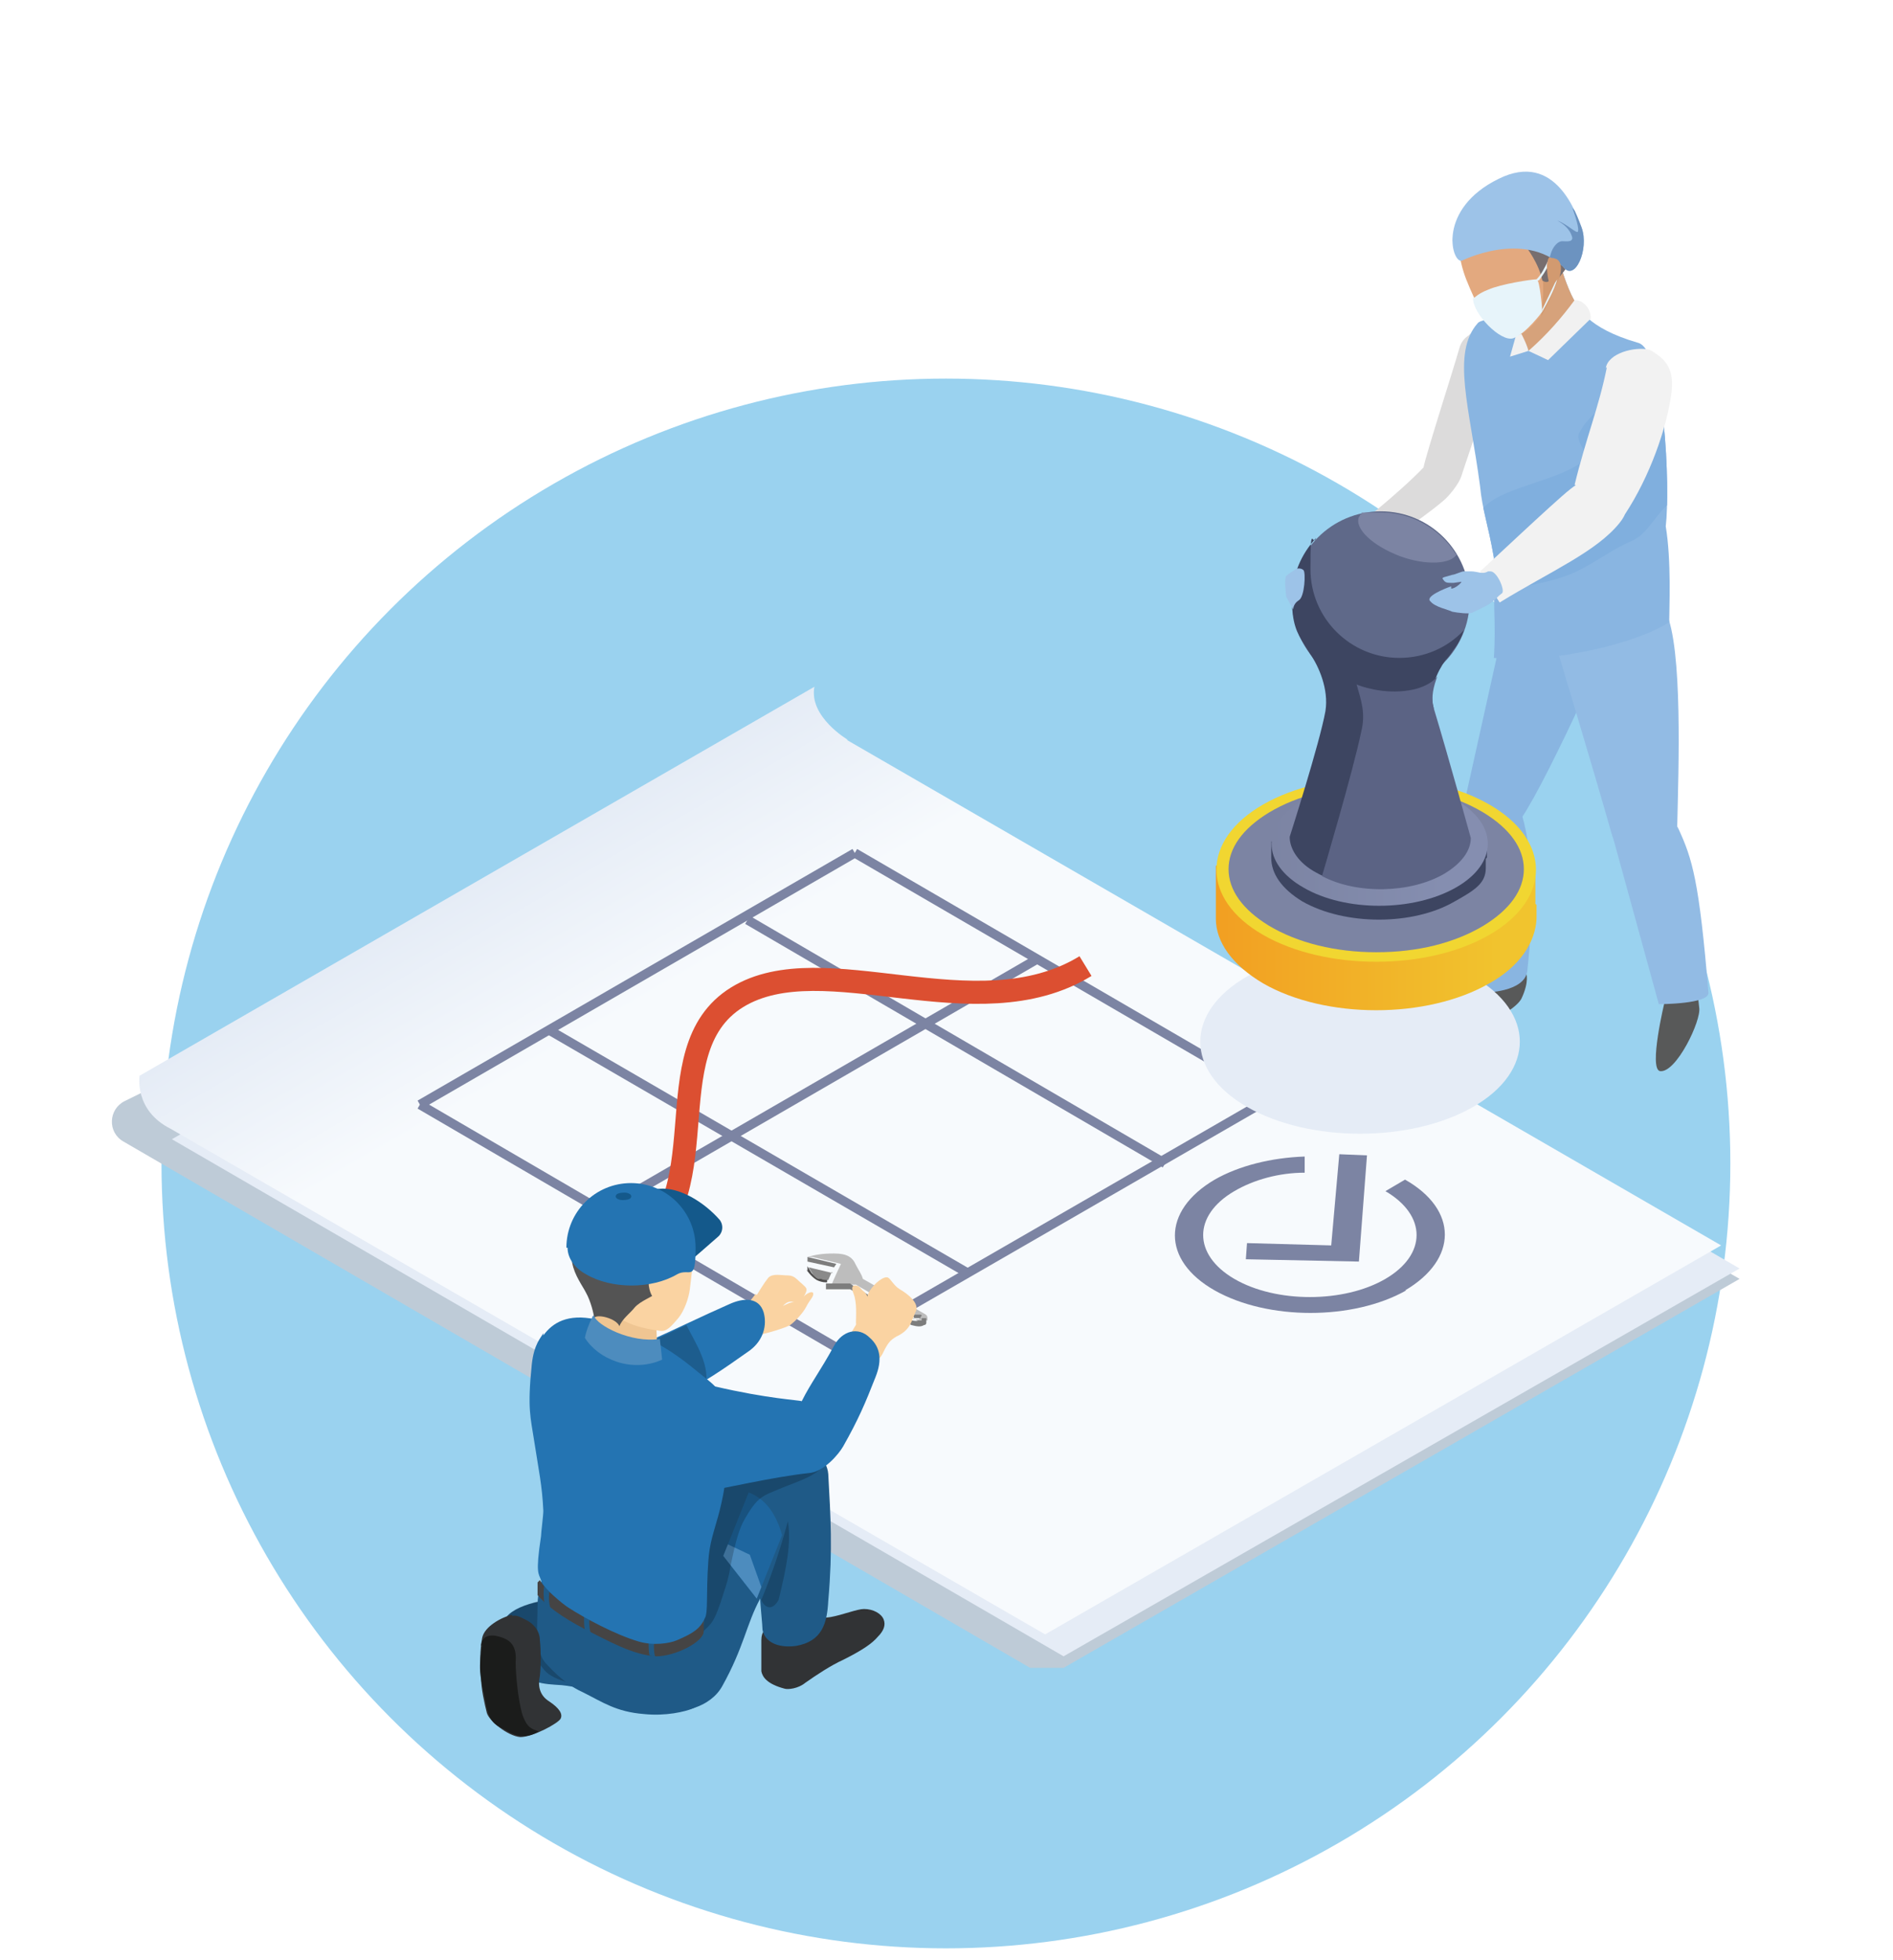<?xml version="1.0" encoding="UTF-8"?>
<svg xmlns="http://www.w3.org/2000/svg" xmlns:xlink="http://www.w3.org/1999/xlink" version="1.1" viewBox="0 0 164.1 169.8">
  <!-- Generator: Adobe Illustrator 29.2.1, SVG Export Plug-In . SVG Version: 2.1.0 Build 116)  -->
  <defs>
    <style>
      .st0 {
        fill: #545454;
      }

      .st0, .st1, .st2, .st3, .st4, .st5, .st6, .st7, .st8, .st9, .st10, .st11, .st12, .st13, .st14, .st15, .st16, .st17, .st18, .st19, .st20, .st21, .st22, .st23, .st24, .st25, .st26, .st27, .st28, .st29 {
        fill-rule: evenodd;
      }

      .st1 {
        fill: #80afde;
      }

      .st30, .st31 {
        mix-blend-mode: multiply;
      }

      .st30, .st32 {
        fill: #becbd7;
      }

      .st2 {
        fill: #4d8cbe;
      }

      .st31, .st33 {
        fill: #e5ecf6;
      }

      .st3 {
        fill: #bdbdbd;
      }

      .st4, .st34 {
        fill: #dcdbdb;
      }

      .st5 {
        fill: #efeff1;
      }

      .st6 {
        fill: #e3a97f;
      }

      .st35 {
        fill: #7c84a3;
      }

      .st7 {
        fill: #d29a70;
      }

      .st8 {
        fill: #776e6f;
      }

      .st36 {
        fill: #5f6989;
      }

      .st9 {
        fill: #92bbe4;
      }

      .st10 {
        fill: #1b1c1b;
      }

      .st11 {
        fill: #8a8a8a;
      }

      .st12 {
        fill: #f1f1f1;
      }

      .st13 {
        fill: #fad3a2;
      }

      .st37 {
        fill: #9ad2ef;
      }

      .st14 {
        fill: #040000;
        opacity: .2;
      }

      .st38 {
        fill: url(#_裼_胙琅韃_11);
      }

      .st39 {
        fill: url(#_裼_胙琅韃_15);
      }

      .st40 {
        isolation: isolate;
      }

      .st15, .st41 {
        fill: #9dc3e8;
      }

      .st42 {
        stroke: #dc4f31;
        stroke-width: 2px;
      }

      .st42, .st43 {
        stroke-miterlimit: 10;
      }

      .st42, .st43, .st44 {
        fill: none;
      }

      .st45 {
        fill: #5b6384;
      }

      .st43 {
        stroke: #7c84a3;
        stroke-width: .8px;
      }

      .st46 {
        clip-path: url(#clippath-1);
      }

      .st47 {
        fill: #3d4561;
      }

      .st16 {
        fill: #7d7d7d;
      }

      .st44 {
        clip-rule: evenodd;
      }

      .st17 {
        fill: #585959;
      }

      .st18, .st48 {
        fill: #1f5a87;
      }

      .st19 {
        fill: #2474b2;
      }

      .st20 {
        fill: #f2f2f2;
      }

      .st21 {
        fill: #d6a27b;
      }

      .st22 {
        fill: #6c93c0;
      }

      .st23 {
        fill: #313335;
      }

      .st49 {
        fill: #454444;
      }

      .st24 {
        fill: #1e669f;
      }

      .st25 {
        fill: #14598b;
      }

      .st26 {
        fill: #e7f4fa;
      }

      .st27 {
        fill: #89b5e1;
      }

      .st50 {
        fill: #f1d631;
      }

      .st51 {
        clip-path: url(#clippath);
      }

      .st28 {
        fill: #efc592;
      }

      .st52 {
        fill: url(#_裼_胙琅韃_9);
      }

      .st29 {
        fill: #4f4e4e;
      }
    </style>
    <linearGradient id="_裼_胙琅韃_11" data-name="ﾁ裼 胙琅韃 11" x1="60" y1="65.5" x2="100.7" y2="135.9" gradientUnits="userSpaceOnUse">
      <stop offset="0" stop-color="#e5ecf6"/>
      <stop offset=".2" stop-color="#f7fafd"/>
    </linearGradient>
    <clipPath id="clippath">
      <path class="st44" d="M135.3,22.7c-.2,0,.6,2.3,1.1,3.2.4.7,1.1,2.5,5.6,3.8,2.3.6,2.8,12.6,2.4,15.9.5,3,.3,7.1.3,8.3-2.7,1.8-10,3.6-15.2,3.1.2-2.8-.1-5.6,0-8.7-.5-2.9-1-4.1-1.2-6.2-.9-6.8-2.5-11.5-.2-14.1.4-.5,3.1-.4,3.1-.4,0,0,3.1-3.8,3-3.9,0,0,1.1-1,1.1-1h0Z"/>
    </clipPath>
    <clipPath id="clippath-1">
      <path class="st44" d="M126.7,22.6s5.3-2.7,8.8.5c1,1.4,2.3-1.5,1.6-3.4-.4-1-2.2-6.7-7.2-4.2-5.3,2.6-4.1,7.2-3.2,7.1h0Z"/>
    </clipPath>
    <linearGradient id="_裼_胙琅韃_15" data-name="ﾁ裼 胙琅韃 15" x1="105.4" y1="81.2" x2="133.1" y2="81.2" gradientUnits="userSpaceOnUse">
      <stop offset="0" stop-color="#f29f22"/>
      <stop offset=".9" stop-color="#f1c42e"/>
    </linearGradient>
    <linearGradient id="_裼_胙琅韃_9" data-name="ﾁ裼 胙琅韃 9" x1="110.2" y1="73.1" x2="128.9" y2="73.1" gradientUnits="userSpaceOnUse">
      <stop offset="0" stop-color="#7c84a3"/>
      <stop offset=".8" stop-color="#858eb0"/>
    </linearGradient>
  </defs>
  <g class="st40">
    <g id="_レイヤー_1" data-name="レイヤー_1">
      <circle class="st37" cx="82" cy="100.8" r="68"/>
      <g>
        <g id="sheet_of_paper">
          <g>
            <path class="st30" d="M92.2,144.5h-2.9S10.7,98.9,10.7,98.9c-1.4-.8-1.3-2.8.1-3.5l59.7-29.4,21.7,78.5Z"/>
            <polygon class="st32" points="150.8 110.8 92.2 144.5 14.9 99.6 73.5 66 150.8 110.8"/>
            <polygon class="st33" points="150.8 109.9 92.2 143.5 14.9 98.7 73.5 65 150.8 109.9"/>
            <path class="st38" d="M73.5,64.1s-3.4-2-2.9-4.6L12.1,93.2s-.5,3,2.7,4.6l75.8,43.8,58.6-33.7-75.8-43.8Z"/>
            <line class="st43" x1="74.1" y1="73.9" x2="36.4" y2="95.7"/>
            <line class="st43" x1="89.9" y1="83.1" x2="52.2" y2="104.9"/>
            <line class="st43" x1="110.4" y1="95" x2="72.6" y2="116.8"/>
            <line class="st43" x1="72.6" y1="116.8" x2="36.4" y2="95.7"/>
            <line class="st43" x1="83.9" y1="110.3" x2="47.7" y2="89.3"/>
            <line class="st43" x1="101" y1="100.8" x2="64.8" y2="79.7"/>
            <line class="st43" x1="110.4" y1="95" x2="74.1" y2="73.9"/>
          </g>
          <g>
            <path class="st35" d="M121.9,111.8c-4.6,2.6-12,2.6-16.6,0-4.6-2.6-4.6-6.9,0-9.6,2.1-1.2,4.9-1.9,7.8-2v1.4c-2.2,0-4.4.6-6.1,1.6-3.6,2.1-3.6,5.5,0,7.6,3.6,2.1,9.5,2.1,13.1,0,3.6-2.1,3.6-5.5,0-7.6l1.7-1c4.6,2.6,4.6,6.9,0,9.6Z"/>
            <polygon class="st35" points="117.8 109.3 108 109.1 108.1 107.7 115.4 107.9 116.1 100 118.5 100.1 117.8 109.3"/>
          </g>
        </g>
        <g id="man_with_stamp">
          <g id="man1">
            <path class="st34" d="M116.2,46.5c.8-.3,5.2-3.9,7.2-6,.3-1.4,2.5-8.2,3.1-10.3.6-2.2,3.4-1.3,3.2.8-.3,2.6-2.3,8-3,10.2-.2.7-1.1,1.8-1.6,2.2-1.6,1.4-7,5.1-7.8,5.4-.4.1-1-1-1.1-1.3-.2-.4-.2-.9.1-1Z"/>
          </g>
        </g>
      </g>
      <g>
        <polygon class="st5" points="131.7 62.2 128.4 64.1 131.7 66 135 64.1 131.7 62.2 131.7 62.2"/>
        <path class="st4" d="M126.3,20.3c.5-.3,1.3-.3,1.8,0,.5.3.5.7,0,1-.5.3-1.3.3-1.8,0-.5-.3-.5-.7,0-1h0Z"/>
        <path class="st17" d="M128.9,85.5s-3.5,2.1-3.2,3.4c.3,1.3,5.5-1,6.2-2.4.7-1.5.4-2.2.4-2.2l-3.4,1.3h0Z"/>
        <path class="st17" d="M144.3,86.8s-1.4,5.8-.4,6c1.4.2,3.6-4.4,3.4-5.5-.1-1.1-.2-1.3-.2-1.3l-2.8.8h0Z"/>
        <path class="st27" d="M126.5,72l2.1,14s3.6,0,3.8-1.9c.7-6.5.5-10.5-.7-14.3l-5.3,2.2h0Z"/>
        <path class="st9" d="M139.7,72.1l4.1,14.9s4.4,0,4.3-1c-.8-9.7-1.4-11.6-2.6-14.2-1.3-2.8-5.8.3-5.8.3h0Z"/>
        <path class="st27" d="M130.6,53.1l-4.2,18.9s3.1.7,4.7-.2c1.5-.8,8-15.4,8-15.4l-8.4-3.4h0Z"/>
        <path class="st9" d="M135,56.3s3.2,10.6,4.7,15.9c1.1,3.7,5.7,1.2,5.7-.8.1-4.6.5-15.3-1-18.4l-9.4,3.3h0Z"/>
        <path class="st4" d="M126.6,30c-.3,1.6,1.9,9.4,3.3,10.4.8.2,3.6-.9,3.6-1.5,0-.6-2.3-9.1-3-10-1.2-1.5-3.6,0-3.8,1.1h0Z"/>
        <path class="st27" d="M135.3,22.7c-.2,0,.6,2.3,1.1,3.2.4.7,1.1,2.5,5.6,3.8,2.3.6,2.8,12.6,2.4,15.9.5,3,.3,7.1.3,8.3-2.7,1.8-10,3.6-15.2,3.1.2-2.8-.1-5.6,0-8.7-.5-2.9-1-4.1-1.2-6.2-.9-6.8-2.5-11.5-.2-14.1.4-.5,3.1-.4,3.1-.4,0,0,3.1-3.8,3-3.9,0,0,1.1-1,1.1-1h0Z"/>
        <g class="st51">
          <path class="st21" d="M137.1,26.3c-.9,1.4-2.3,2.8-4.6,4.1-.2-.7-1.2-2.6-1.5-3.2l4-4c.3-.5.6-.6,1-.2l1.1,3.2h0Z"/>
          <path class="st1" d="M129.4,51.4c2.4-.6,5.2-.9,7.3-1.9,2-1,3-1.9,4.9-2.7,1.2-.6,1.9-2.1,2.8-2.9.6-.5.5-3.2.8-3.5.4-.3,1-2.3.6-3-.4-.7-6.8-2.3-7.2-1.9-.8.7-1.2,1.1-1.7,2-.4.7.9,1.9.5,2.3-2,1.8-6.8,2.3-8.6,4-.3.3-.9.9-1.4,1.2-1.6.8-.6,4-2.3,4"/>
        </g>
        <path class="st12" d="M132.5,30.4l-1.6.5.7-2.5s.7,1.2.9,2h0Z"/>
        <path class="st6" d="M128.4,16.7c1.4.8,4.7,3.1,4.5,5.3,1.3,1,.9,4.1.7,5.3-.7.8-1.1,1.5-2.4,1.9-1.3-.4-2.3-.5-4.1-5-1.3-3.4-.5-6,1.2-7.4h0Z"/>
        <path class="st7" d="M128.4,16.7c.3-.3.7-.5,1.2-.6,2.6-1,5.2-1.2,6.3,2.1,1,3.1-2.1,9-2.3,9.2.1-1.1.6-4.3-.7-5.3.2-2.2-3.1-4.4-4.5-5.3h0Z"/>
        <path class="st20" d="M139.2,31.9c.2-1.3,2.5-1.9,3.8-1.6,1.6.9,2.1,1.8,1.9,3.7-.4,3.1-1.9,7.3-4,10.5l-4.4-2.5c1-4.1,2.1-6.7,2.8-10.2h0Z"/>
        <path class="st20" d="M136.1,42.4c3-2.5,6.5.2,4.3,2.9-2,2.5-6,4.2-10.4,6.9l-1.7-2.7c.4-.3,6.4-6,7.8-7.1h0Z"/>
        <path class="st8" d="M132.3,21.4s1.1,1.4,1.4,2.9c0,0,.4.3.6,0,.2-.2-.4-1.6,0-2,.4-.4,1.4.2.7,1.9,0,0,1.2-1.3,1.2-1.9,0-.6-2-1.9-4-1h0Z"/>
        <path class="st15" d="M126.7,22.6s5.3-2.7,8.8.5c1,1.4,2.3-1.5,1.6-3.4-.4-1-2.2-6.7-7.2-4.2-5.3,2.6-4.1,7.2-3.2,7.1h0Z"/>
        <g class="st46">
          <path class="st22" d="M134.1,22.3s3.4,3.6,3.5-1.3c0-1.5-1.3-3-1.3-3,0,0,.6,1.6.5,2,0,.4-.8-.5-1.8-.9.5.3,1.1.7,1.3,1.5,0,.4-.5.3-.9.3-.3,0-.8.4-1,1.2,0,.1-.2.4-.4.3h0Z"/>
        </g>
        <path class="st26" d="M127.8,25.8s.4-.4,1.2-.7c1.1-.5,3.8-.9,4.2-.9.3,0,.5,2.8.5,2.8,0,0-1.4,1.9-2.5,2.3-1.1.4-3.6-2.2-3.5-3.5h0Z"/>
        <path class="st26" d="M133.2,24.2c.4-.4.7-1,1-1.6v.4c-.2.5-.5.9-.8,1.3h-.2Z"/>
        <path class="st7" d="M134.1,23.2s-.1-1.1.7-.8c.8.2.5,1.6.2,2-.2.4-.8.9-.9-1.2h0Z"/>
        <path class="st26" d="M133.7,26.8l1.1-2.3.2-.3c-.3,1-.8,1.9-1.3,2.8,0,0,0-.1,0-.3h0Z"/>
        <path class="st12" d="M132.5,30.4l1.7.8,3.7-3.6c0-.5-.2-1-.6-1.3-.2-.2-.5-.3-.8-.3-1.1,1.5-2.4,3-4,4.4h0Z"/>
      </g>
      <g id="stamp">
        <path class="st31" d="M127.7,84.6c5.4,3.1,5.4,8.2,0,11.3-5.4,3.1-14.2,3.1-19.6,0-5.4-3.1-5.4-8.2,0-11.3,5.4-3.1,14.2-3.1,19.6,0Z"/>
        <path class="st39" d="M133.1,78.3s0-3,0-3l-27.7-.3v4.6c0,2,1.4,4,4.1,5.6,5.4,3.1,14.2,3.1,19.6,0,2.7-1.5,4-3.6,4.1-5.6,0,0,0-1.2,0-1.2Z"/>
        <path class="st50" d="M129.1,69.7c5.4,3.1,5.4,8.2,0,11.3-5.4,3.1-14.2,3.1-19.6,0-5.4-3.1-5.4-8.2,0-11.3,5.4-3.1,14.2-3.1,19.6,0Z"/>
        <path class="st35" d="M119.3,82.5c-3.5,0-6.8-.8-9.3-2.3-2.3-1.4-3.5-3.1-3.5-4.9s1.2-3.5,3.5-4.9c2.5-1.5,5.7-2.3,9.3-2.3s6.8.8,9.3,2.3c2.3,1.4,3.5,3.1,3.5,4.9s-1.2,3.5-3.5,4.9c-2.5,1.5-5.7,2.3-9.3,2.3Z"/>
        <path class="st47" d="M128.9,74.3s0-1.2,0-1.2l-18.7-.2v1.4c0,1.4.9,2.7,2.7,3.8,3.7,2.1,9.6,2.1,13.2,0,1.8-1,2.7-1.6,2.7-2.9,0,0,0-.8,0-.8Z"/>
        <path class="st52" d="M126.2,69.3c3.7,2.1,3.7,5.5,0,7.6-3.7,2.1-9.6,2.1-13.2,0-3.7-2.1-3.7-5.5,0-7.6,3.7-2.1,9.6-2.1,13.2,0Z"/>
        <circle class="st36" cx="119.7" cy="52" r="7.7"/>
        <path class="st35" d="M126.2,48c-1.4-2.2-3.8-3.6-6.5-3.6s-1.2,0-1.8.2c0,0,0,.1-.1.2-.4,1,1.2,2.5,3.6,3.4,2.2.8,4.4.7,4.9-.2Z"/>
        <path class="st47" d="M124.3,61.4c-.5-1.6.3-3.2,1-4.2.3-.3.5-.6.7-.9.4-.5.7-1.1.9-1.7-1.4,1.5-3.4,2.4-5.6,2.4-4.2,0-7.7-3.4-7.7-7.7s.2-1.8.5-2.7c-1.3,1.4-2.1,3.2-2.1,5.3s.4,2.9,1.1,4c.2.3.3.5.5.8.7,1,1.6,3,1.3,4.9-.5,2.8-3.1,10.9-3.1,10.9,0,1.1.8,2.3,2.3,3.1,3,1.7,7.9,1.7,11,0,1.5-.9,2.3-2,2.3-3.1,0,0-1.9-6.9-3.2-11.2Z"/>
        <path class="st45" d="M124.6,58.6c0,0-.6.9-2.4,1.2-2.3.4-4.4-.4-4.6-.5.4,1.4.8,2.5.4,4.1-.7,3.4-3.4,12.5-3.4,12.5,3,1.6,7.7,1.5,10.6-.2,1.5-.9,2.3-2,2.3-3.1,0,0-1.9-6.9-3.2-11.2-.3-1,0-2,.3-2.8Z"/>
      </g>
      <path class="st41" d="M112.2,49.4s-.5.3-.7.5c-.2.2,0,1.8,0,1.8l.6,1.1s0-.5.5-.8c.5-.3.6-2.4.4-2.6-.2-.2-.6-.2-.8,0Z"/>
      <path class="st41" d="M125.8,51c.3,0,.8-.4.9-.6,0,0-.7.1-.7.1-.6,0-.7,0-.9-.3-.2-.2.2-.2.8-.4.2,0,.8-.3,1-.3.2,0,.4,0,.6,0,.6,0,1,.3,1.5,0,.1,0,.2,0,.2,0,.6,0,1.3,1.7,1,1.9-.4.3-.5.5-.8.7-.3.3-.8.5-1.8,1-.3.1-1.2,0-1.7-.1-.4-.2-1.5-.4-1.9-.9-.5-.4,1.2-1.1,1.8-1.3Z"/>
      <path class="st42" d="M54.3,109.1c8.7-5.1,2-18,9.6-22.7,7.5-4.6,20.7,3.1,30.2-2.7"/>
      <path class="st18" d="M43.8,140.1c-.5.6,0,1.9.9,4,.8,1.8,2.5,1.8,4,1.9,2.2.2,6.3,1.7,9.5-.4l-1.4-7.2s-10.8-.9-12.9,1.7Z"/>
      <path class="st14" d="M43.7,140.4c.4-.9,2-1.5,3.6-1.8l6.2-.4-1.6,8.3c-1.5-.5-3.9-.8-4.7-1.8-2.1-2.5-2.1-3.3-3.6-4.4Z"/>
      <path class="st13" d="M66.9,114.1c.3-.8.9-.9,1.5-1.2.6-.2.8-.1,1.3-.6.3-.3.8-.5.8-.2,0,.3-.3.5-.6,1.1-.3.6-1.1,1.4-1.4,1.6-.3.2-2.2.8-2.6.8-.4,0,.8-1.3,1-1.6Z"/>
      <path class="st13" d="M65.6,112.2c.2-.3.6-1,1-1.5.4-.4,1.1-.2,1.7-.2.6,0,.8.4,1.2.7.4.4.6.4.2,1.1-.3.7-.5.6-.9.5-.4-.1-.8,0-1.3.9-.5.8-.1.8-.6,1.3-.5.6-1.2.7-1.6.9-.4.2-1.5-.9-1.8-1.2s.5-.7.8-1.1c.3-.4,1-1.2,1.2-1.5Z"/>
      <path class="st19" d="M47.4,119.7c-1.1-.5-.9-1.7-.5-2.8.7-2.6,2.3-2.4,3.5-2.2l5.6,1.6c2.7-1.2,4.7-2.2,7.2-3.3,1.3-.6,2.6-.6,3,.7.3,1.1,0,2.4-1.2,3.3-2.4,1.7-4,2.8-6.4,4-.7.3-2.7.7-3.5.5-.8-.2-2.9.1-7.8-1.9Z"/>
      <path class="st14" d="M59.5,114.8c.8,1.6,2.2,3.6,1.6,5.6l-6.5-3.3,4.9-2.3Z"/>
      <path class="st18" d="M61.3,140.8c.2,1.5.5,2.4.4,3.4-.2,1.7-.3,3.2-1.6,3.8-.7.3-2.4.7-4.3.5-2.4-.2-3.5-1-5.3-1.9-.9-.4-1.9-1.1-3.1-2.4-1.1-1.1-.8-3.4-.8-5.1,0-1.4.4-2.1.6-3.2l14.1,4.9Z"/>
      <path class="st23" d="M66.7,141c.9-.7,3.3-.6,5.3-.9,1.1-.2,2.3-.7,2.9-.7.8,0,1.5.4,1.7.9.2.5,0,1-.5,1.5-.5.6-1.4,1.2-3,2-1.1.5-2.3,1.3-3.3,2-.6.5-1.5.6-1.8.5-1.5-.4-1.9-1-2-1.5,0-.5,0-2,0-2.7,0-.8.4-1,.7-1.2Z"/>
      <path class="st18" d="M62.6,146.1c-1,1.8-3.6,2.5-5.1,1.9-1.5-.6-4.2-4.4-3.2-6.7,3.2-7,6.1-11,9.8-15.6.6-1.2,3.6-1.2,4.9-1,1.3.3,2.7,1.7,2.8,3,.2,3.8.4,6.4,0,11-.1,1.9-.5,3.5-2.8,3.9-1.5.2-2.7-.3-2.9-1.4,0-.4-.2-2.2-.2-2.7-1.2,2.2-1.4,4.2-3.3,7.6Z"/>
      <path class="st24" d="M62.7,134.8l2.2-5.5c1.3.5,2.3,1.6,2.9,3.7l-2.2,5.5-2.9-3.7Z"/>
      <polygon class="st2" points="62.7 134.8 63.1 133.8 65 134.7 66 137.5 65.6 138.5 62.7 134.8"/>
      <path class="st14" d="M61.9,130.5l.3-1.6c2.5-.6,5.7-.9,9.1-1.8-.8.8-1.7,1.1-3.5,1.8-1.6.7-2.1.6-3.4,3-.5,1-.8,2.5-1.1,3.9-.1.8-.4,1.7-.5,2-.9,2.9-1.1,2.8-1.9,3.6.4-2.4.1-3.2.2-5.3,0-1.4.3-3.8.8-5.8Z"/>
      <path class="st14" d="M68.3,131.8c-.7,2.6-1.5,4.9-2.3,6.8.2.6.9,1.1,1.5,0,.7-2.9,1.1-4.9.8-6.8Z"/>
      <path class="st29" d="M70,110.1v-.4s.1.2.3.5c.1.2.3.3.5.5,0,0,.1,0,.3,0,.2,0,.4.1.6.1v.3c-.1,0-.1,0-.1,0-.3,0-.6-.1-.8-.2-.5-.3-.9-.9-.9-.9Z"/>
      <path class="st11" d="M72.1,110.2l-.3.7c-.2,0-.5,0-.6-.1-.1,0-.2,0-.3,0-.2-.1-.4-.3-.5-.5-.2-.3-.3-.5-.3-.5l2.1.5Z"/>
      <polygon class="st16" points="72.3 109.8 70 109.3 70 108.9 72.5 109.5 72.3 109.8"/>
      <path class="st3" d="M79.8,114.1c0,0,0-.1-.1-.1,0,0-.2,0-.3,0s-.1,0-.2,0c-.1,0-.1.2,0,.3.1,0,.3,0,.5,0,0,0,0,0,0-.1ZM70,108.9c.7-.2,1.3-.3,2.3-.3,1.1,0,1.6.3,1.9,1,.2.4.5.8.6,1.2l5.3,3c.2.1.3.2.3.4,0,0,0,.1,0,.2,0,0,0,0,0,0,0,0-.2,0-.3,0-.2,0-.5,0-.6,0,0,0,0,0,0,0l-5.3-3.1h-2.1c0-.1.8-1.8.8-1.8l-2.5-.6Z"/>
      <path class="st16" d="M79.8,114.1s0,0,0,.1c-.1,0-.3,0-.5,0-.1,0-.2-.2,0-.3,0,0,.1,0,.2,0s.2,0,.3,0c0,0,.1,0,.1.1Z"/>
      <path class="st16" d="M80.3,114.2v.4c0,0,0,.2-.2.2-.3.2-.7.1-1.1,0l-5.3-3.1h-2.1v-.5h2.1c0,.1,5.3,3.2,5.3,3.2,0,0,0,0,0,0,.2,0,.4.1.6,0,.1,0,.2,0,.3,0,0,0,0,0,0,0,0,0,0-.1,0-.2Z"/>
      <path class="st13" d="M73.4,116.2c.2-.5,1-1.7,1.2-2.1.1-.4.4-1.3.7-2.1.5-.9,1.4-1.5,1.7-1.3.2.1.5.7,1,1,.7.4,1.7,1.2,1.4,1.9-.4.8-.4,1.6-1.7,2.2-.5.3-.7.5-1.1,1.3-.4.9-1,1.1-1.9.7-1-.5-1.6-.9-1.4-1.6Z"/>
      <path class="st13" d="M74.2,114.6c0-.6.1-1.7-.2-2.5-.3-.7,0-.8.3-.7.2,0,.4.4.6.5.3.3.4.5.4,1.6,0,1.1,0,1.5-.4,2-.4.5-.7-.6-.7-.9Z"/>
      <path class="st19" d="M60.1,129.3c-2.4.4-1.1-5.9-.6-7.2.6-1.5,1.3-2.3,2.4-2,4.7,1.1,7.4,1.2,7.6,1.3.8-1.6,1.6-2.6,2.8-4.8.7-1.3,2.1-1.7,3.1-.7.9.8,1.1,1.9.5,3.4-.9,2.3-1.5,3.7-2.8,6-.4.7-1.6,2.1-2.8,2.3-3.6.4-7.1,1.3-10.2,1.8Z"/>
      <path class="st49" d="M46.8,136.9c.7,1.2,1.8,1.8,3.7,2.9,1.9,1,4.3,2.3,6.1,2.5,1.6.2,4.1-1.1,4.4-2v1.1c-.1.9-2.5,2.1-4.1,2.1-2-.1-4.1-1.3-6.1-2.3-2.3-1.2-3.4-2.1-4.2-3v-1.1Z"/>
      <path class="st48" d="M50.7,139.6c-.1.4-.1,1.1,0,1.6l.5.3c-.1-.4-.2-1.1,0-1.7l-.4-.2Z"/>
      <path class="st48" d="M47.2,137.3c-.1.4-.1,1.1,0,1.6l.5.4c-.1-.4-.2-1.1,0-1.7l-.4-.4Z"/>
      <path class="st48" d="M56.3,141.8c-.1.4-.1,1.1,0,1.6l.5.2c-.1-.4-.2-1.1,0-1.7h-.4Z"/>
      <path class="st19" d="M47.1,115.7c.8-1.1,2.1-1.9,4.5-1.4,1.6.4,3.7,1.1,5.9,2.4,1.7,1,3,2.2,3.8,2.8,1.1.9,2,1.8,1.9,5.1-.3,6.9-1.6,7.5-1.8,10.7-.2,2.9,0,4.4-.3,4.9-.4.9-1,1.3-2.4,1.9-.7.3-2.1.5-3.4.1-2-.6-4.6-2-6-2.9-.5-.3-2.3-1.8-2.4-2.4-.2-.6-.5-.5,0-3.8,0-.3.2-1.8.2-2.2-.1-2.2-.4-3.5-.8-6.1-.3-2-.6-2.7-.2-6.6.2-1.8.8-2.3,1-2.7Z"/>
      <path class="st28" d="M51.6,112.5h5.2l.2,5c-1.8.4-4.2.3-5.4-1.1v-3.9Z"/>
      <path class="st13" d="M60,107.4c.3,1,0,2.4-.2,4.3-.1.8-.5,1.9-1,2.5-.6.7-1,1.2-1.6,1.1-1.5-.2-3.2-.6-4.2-1.7-1.1-1.2-1.5-3.2-1.3-4.8.1-1.6,1.6-3.5,3.2-3.9,1.5-.4,4.7.6,5.3,2.4Z"/>
      <path class="st0" d="M51.9,103.8c-1.7,1-2.6,3.2-2.3,5.6.2,1.1.9,2,1.2,2.6.4.7.7,1.9.7,2.2.2-.4,1.9,0,2.2.7.2-.6,1-1.2,1.3-1.6.5-.6,1.7-1,2.1-1.4.7-.8.6-.6,1.1-2.2.7-2.2,1.9-1.5,2.1-2.6.2-.8,0-1.4-1-2.2-.7-.6-1.8-1.1-2.7-1.2-1.6-.2-2.5-1.4-4.9,0Z"/>
      <path class="st2" d="M51.4,114c-.4.8-.6,1.4-.7,1.9,1.1,1.8,4,3.1,6.7,1.9l-.2-1.8c-2.5.4-5.5-1.2-5.7-2Z"/>
      <path class="st13" d="M58,111c0-.3,0-1.2-1-1-.7.1-.9.9-.7,1.7.3,1.2,1.1,1.2,1.2.8.1-.3.3-.5.4-1.5Z"/>
      <path class="st25" d="M52.4,104.7s3.6-1.4,4.3-1.7c.1,0,.3,0,.4,0,1.8-.2,4,1.2,5.3,2.7.3.4.3,1-.1,1.4-.9.8-2.3,2-2.3,2-1.3-2.4-4.8-4.9-7.6-4.4Z"/>
      <path class="st19" d="M49.1,108.1c0-3.1,2.5-5.6,5.6-5.6s5.6,2.5,5.6,5.6-.5,1.7-1.6,2.3c-2.2,1.3-5.7,1.3-7.9,0-1.1-.6-1.6-1.5-1.6-2.3Z"/>
      <path class="st25" d="M53.6,103.4c.3-.1.7-.1.9,0,.3.1.3.4,0,.5-.3.1-.7.1-.9,0-.3-.1-.3-.4,0-.5Z"/>
      <path class="st23" d="M44.4,139.9c-.9.2-2.4,1-2.6,2-.2,1-.2,2.2-.1,3.4,0,1,.3,2.3.5,3.1.2.7,1.8,2,2.9,2.1,1.1,0,3.3-1.2,3.5-1.6.2-.4-.1-.9-1-1.5-.8-.5-1-1.3-.8-2.2.1-.9.1-2.2,0-3.1,0-.9-.7-1.5-1.1-1.7-.6-.3-.9-.5-1.3-.4Z"/>
      <path class="st10" d="M41.7,142.6c.1-1.1,1.1-1,1.9-.7.8.3,1.2.9,1.1,2.1,0,1,.2,3.3.6,4.6.4,1.1.8,1.2,1.4,1.4-.8.5-1.7.6-2.7,0-.8-.5-1.6-.5-1.9-2.5-.4-2.1-.7-2.6-.3-5Z"/>
    </g>
  </g>
</svg>